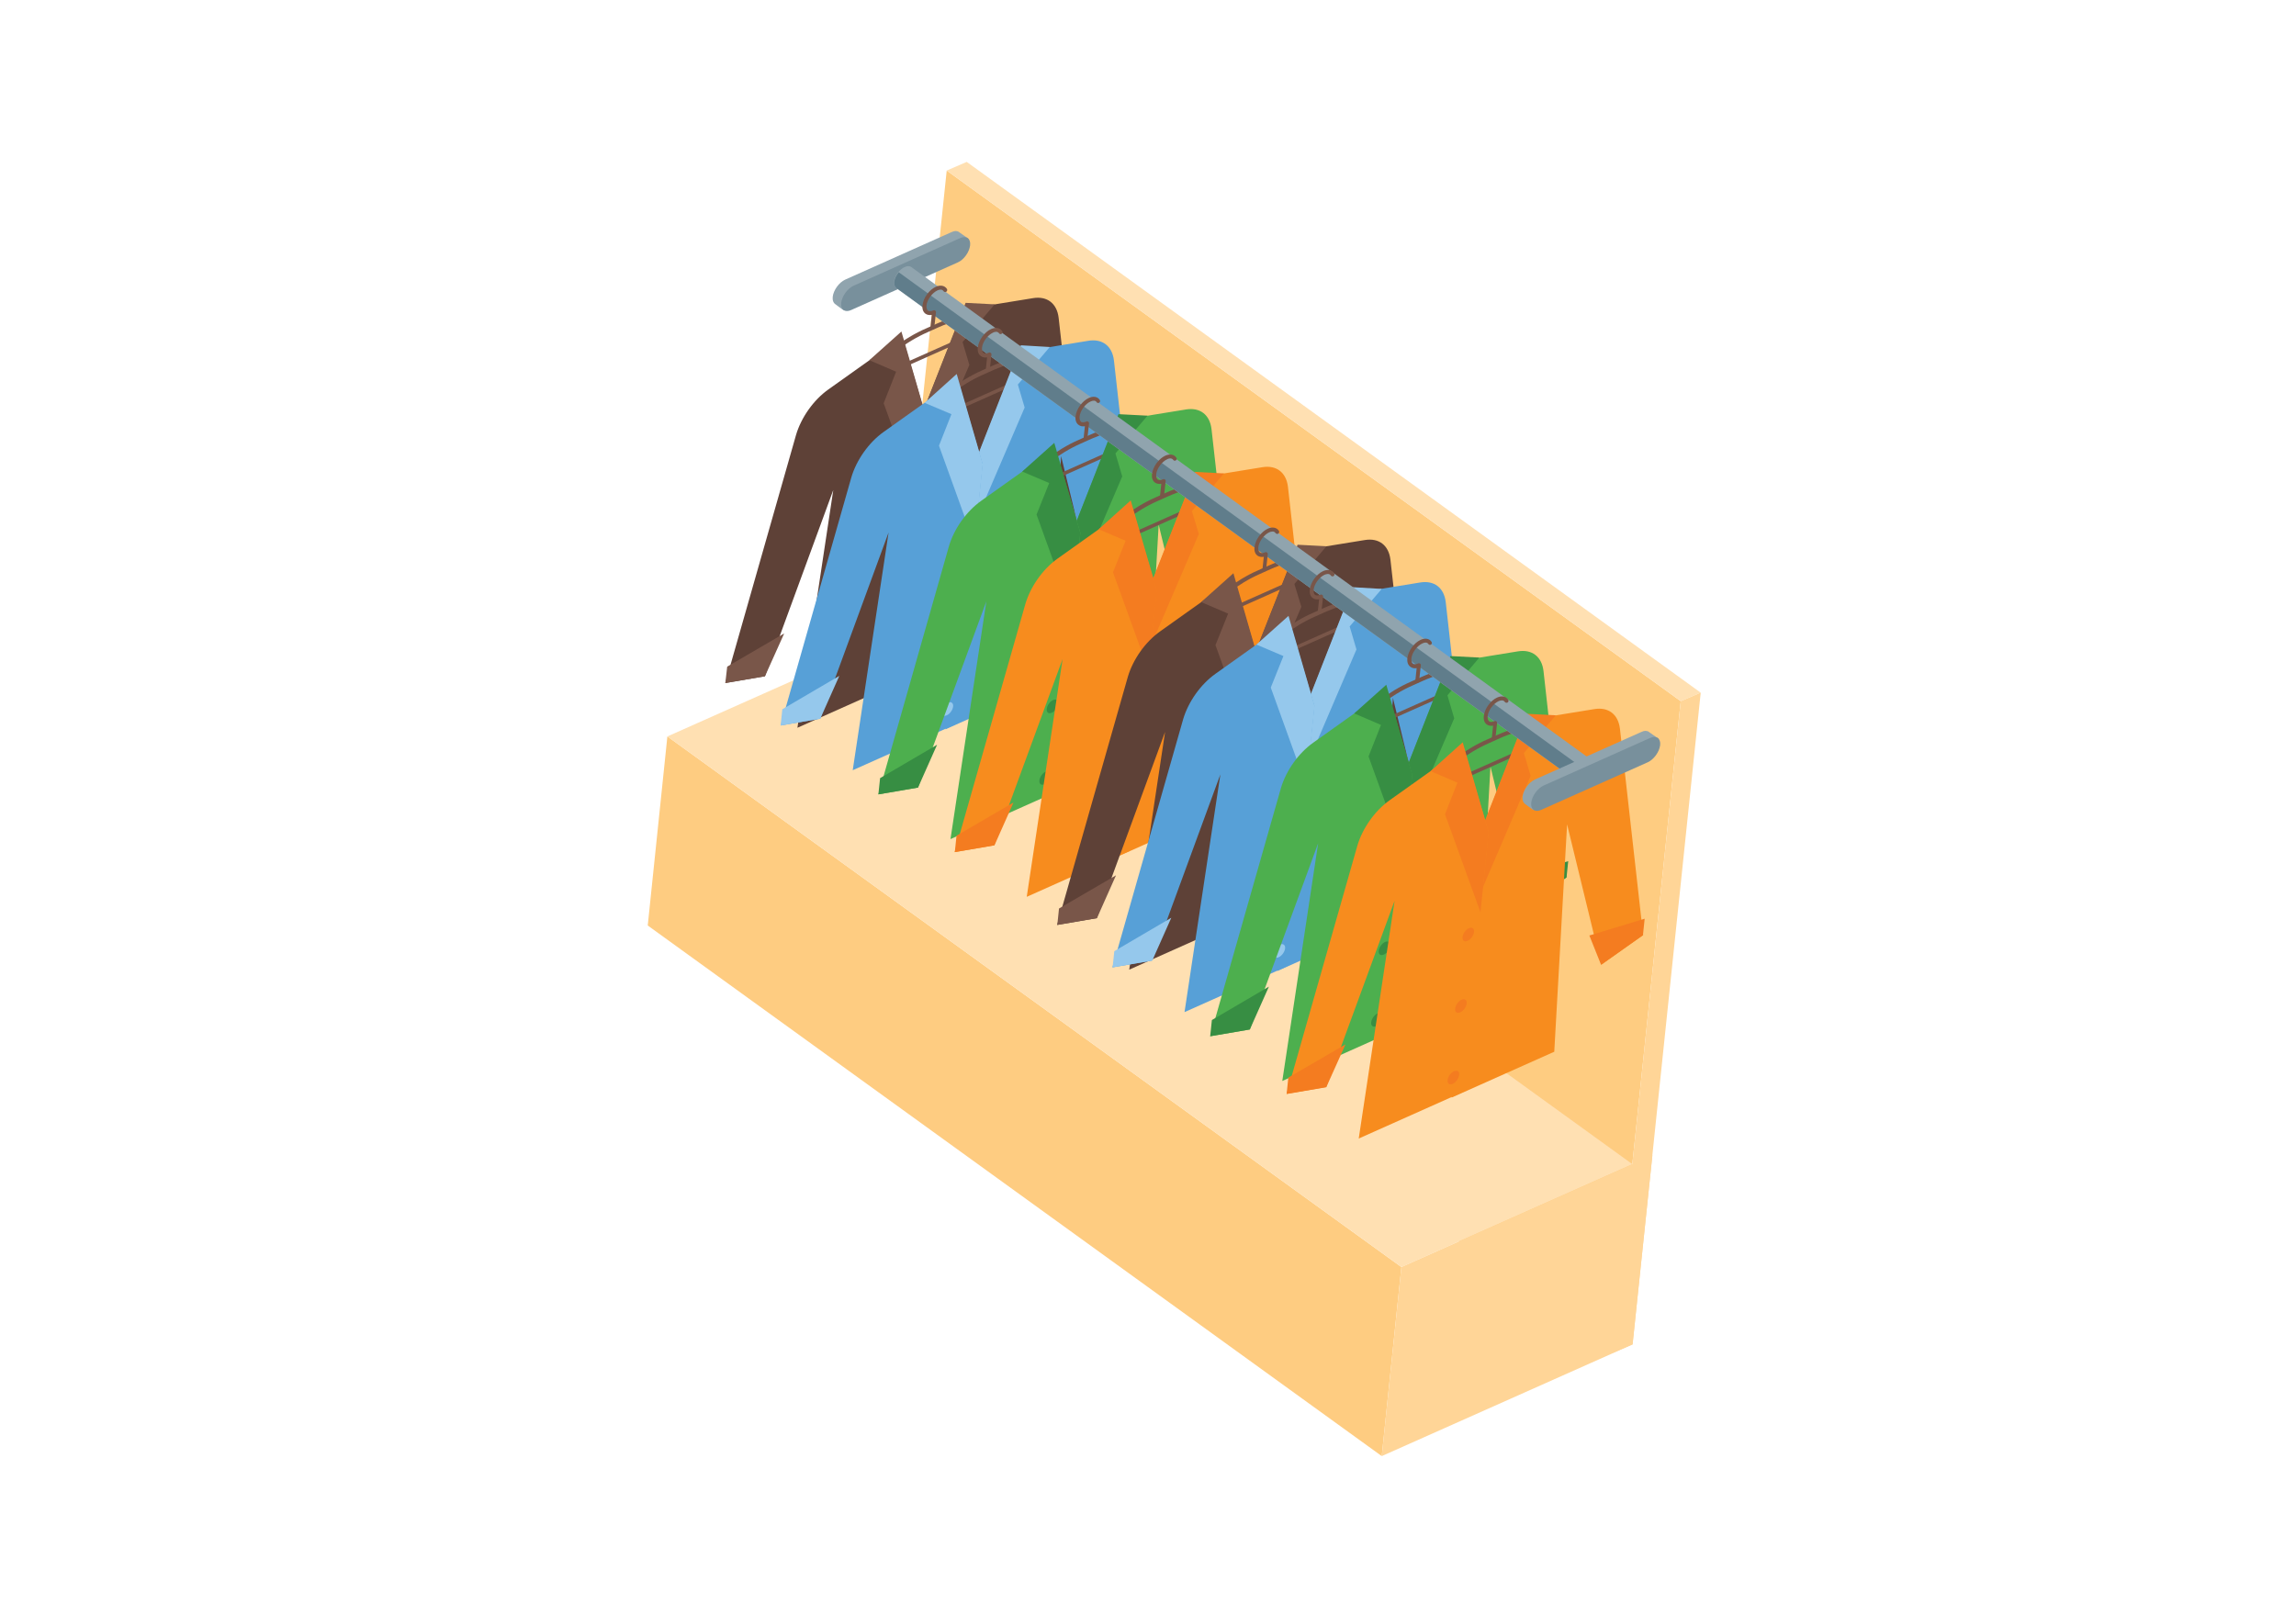 <?xml version="1.0" encoding="utf-8"?>
<!-- Generator: Adobe Illustrator 24.0.3, SVG Export Plug-In . SVG Version: 6.00 Build 0)  -->
<svg version="1.1" id="Layer_1" xmlns="http://www.w3.org/2000/svg" xmlns:xlink="http://www.w3.org/1999/xlink" x="0px" y="0px"
	 viewBox="0 0 121.65 84.99" style="enable-background:new 0 0 121.65 84.99;" xml:space="preserve">
<style type="text/css">
	.st0{fill:#FECC81;}
	.st1{fill:#FFE0B2;}
	.st2{fill:#FFD597;}
	.st3{fill:#90A4AE;}
	.st4{fill:#78909C;}
	.st5{fill:#795649;}
	.st6{fill:#5E4137;}
	.st7{fill:#57A0D7;}
	.st8{fill:#95C8EC;}
	.st9{fill:#4DAF4E;}
	.st10{fill:#378E43;}
	.st11{fill:#F78C1E;}
	.st12{fill:#F47C20;}
	.st13{fill:#607D8B;}
</style>
<g>
	<g>
		<polygon class="st0" points="46.55,43.58 85.44,71.7 89.05,37.16 50.16,9.04 		"/>
		<polygon class="st1" points="90.11,36.71 51.22,8.58 50.16,9.04 89.05,37.16 		"/>
		<polygon class="st0" points="34.32,49.05 73.21,77.17 74.25,67.15 35.36,39.03 		"/>
		<polygon class="st1" points="86.49,61.7 47.6,33.58 35.36,39.03 74.25,67.15 		"/>
		<polygon class="st2" points="85.44,71.7 86.5,71.25 90.11,36.71 89.05,37.16 		"/>
		<polygon class="st2" points="73.21,77.17 86.5,71.25 87.55,61.23 74.25,67.15 		"/>
	</g>
	<g>
		<g>
			<path class="st3" d="M50.95,12.68L50.95,12.68c0.01-0.12,0.41,0.06,0.37-0.01c-0.01-0.02-0.47-0.35-0.48-0.35
				c-0.01-0.01-0.01-0.01-0.02-0.02c-0.1-0.07-0.24-0.08-0.4,0l-5.64,2.52c-0.33,0.15-0.62,0.56-0.66,0.91l0,0
				c-0.02,0.19,0.04,0.33,0.15,0.4c0.03,0.02,0.39,0.3,0.43,0.31c0.08,0.01-0.15-0.28-0.05-0.32l5.64-2.52
				C50.62,13.44,50.91,13.03,50.95,12.68z"/>
			<path class="st4" d="M51.4,13L51.4,13c0.04-0.36-0.2-0.53-0.53-0.38l-5.64,2.52c-0.33,0.15-0.62,0.56-0.66,0.91l0,0
				c-0.04,0.36,0.2,0.53,0.53,0.38l5.64-2.52C51.07,13.77,51.36,13.36,51.4,13z"/>
		</g>
		<g>
			<g>
				<g>
					<path class="st5" d="M45.06,20.7L45.06,20.7c-0.08-0.01-0.14-0.06-0.16-0.14c-0.04-0.13,0.04-0.3,0.17-0.41l2.25-1.7
						c0.58-0.44,1.16-0.79,1.74-1.04l0.58-0.26c0.59-0.26,1.16-0.43,1.7-0.49l2.1-0.24c0.12-0.01,0.2,0.06,0.22,0.16
						c0.02,0.14-0.08,0.35-0.25,0.43l-8.22,3.66C45.15,20.7,45.1,20.7,45.06,20.7z M53.45,16.61l-2.08,0.26
						c-0.52,0.06-1.07,0.22-1.63,0.47l-0.58,0.26c-0.57,0.25-1.14,0.59-1.7,1.02l-2.25,1.7c-0.08,0.06-0.1,0.13-0.1,0.17
						c0,0,0.01,0,0.01,0l8.22-3.66C53.42,16.78,53.47,16.65,53.45,16.61z"/>
				</g>
				<g>
					<path class="st6" d="M51.05,16.4l3.69-0.6c0.74-0.12,1.26,0.28,1.35,1.04l1.23,10.94l-2.22,1.57l-1.81-7.44L52.6,33.96
						l-5.44,2.43l1.44-13.8L51.05,16.4z"/>
					<polygon class="st5" points="51.16,16.05 52.7,16.13 51,18.13 51.36,19.34 48.16,26.82 48.6,22.58 					"/>
					<polygon class="st5" points="57.4,26.92 57.31,27.78 55.09,29.35 54.47,27.8 					"/>
					<path class="st6" d="M47.81,17.85l-3.92,2.79c-0.79,0.56-1.44,1.49-1.71,2.4L38.43,36.2l2.1-0.36l3.62-9.87l-1.9,12.6
						l5.44-2.43l1.44-13.8L47.81,17.85z"/>
					<polygon class="st5" points="47.76,17.57 46.06,19.09 47.48,19.7 46.82,21.37 48.7,26.57 49.14,22.34 					"/>
					<polygon class="st5" points="38.53,35.33 38.43,36.2 40.53,35.84 41.55,33.57 					"/>
					<g>
						<path class="st5" d="M48.37,27.62c-0.02,0.18-0.17,0.4-0.34,0.47c-0.17,0.08-0.29-0.01-0.27-0.2c0.02-0.18,0.17-0.4,0.34-0.47
							C48.26,27.34,48.38,27.43,48.37,27.62z"/>
						<path class="st5" d="M47.97,31.4c-0.02,0.18-0.17,0.4-0.34,0.47c-0.17,0.08-0.29-0.01-0.27-0.2c0.02-0.18,0.17-0.4,0.34-0.47
							C47.87,31.13,47.99,31.22,47.97,31.4z"/>
						<path class="st5" d="M47.57,35.19c-0.02,0.18-0.17,0.4-0.34,0.47c-0.17,0.08-0.29-0.01-0.27-0.2c0.02-0.18,0.17-0.4,0.34-0.47
							C47.47,34.92,47.59,35,47.57,35.19z"/>
					</g>
				</g>
			</g>
			<g>
				<g>
					<path class="st5" d="M47.99,22.95L47.99,22.95c-0.08-0.01-0.14-0.06-0.16-0.14c-0.04-0.13,0.04-0.3,0.17-0.41l2.25-1.7
						c0.57-0.43,1.16-0.79,1.74-1.05l0.58-0.26c0.58-0.26,1.16-0.42,1.7-0.49l2.1-0.24c0.12-0.01,0.2,0.05,0.22,0.16
						c0.02,0.14-0.08,0.35-0.25,0.43l-8.22,3.66C48.07,22.95,48.03,22.96,47.99,22.95z M56.38,18.87l-2.08,0.26
						c-0.52,0.06-1.07,0.22-1.64,0.47l-0.58,0.26c-0.57,0.25-1.14,0.6-1.7,1.02l-2.25,1.7c-0.07,0.06-0.1,0.13-0.1,0.17l8.22-3.66
						C56.35,19.03,56.4,18.9,56.38,18.87z"/>
				</g>
				<g>
					<path class="st7" d="M53.98,18.66l3.69-0.6c0.74-0.12,1.26,0.28,1.35,1.04l1.23,10.94l-2.22,1.57l-1.81-7.44l-0.68,12.05
						l-5.44,2.43l1.44-13.8L53.98,18.66z"/>
					<polygon class="st8" points="54.09,18.3 55.62,18.39 53.93,20.38 54.29,21.6 51.08,29.07 51.53,24.84 					"/>
					<polygon class="st8" points="60.33,29.17 60.24,30.04 58.02,31.6 57.4,30.06 					"/>
					<path class="st7" d="M50.74,20.1l-3.92,2.79c-0.79,0.56-1.44,1.49-1.71,2.4l-3.75,13.16l2.1-0.36l3.62-9.87l-1.9,12.6
						l5.44-2.43l1.44-13.8L50.74,20.1z"/>
					<polygon class="st8" points="50.69,19.82 48.99,21.35 50.41,21.95 49.75,23.62 51.63,28.83 52.07,24.6 					"/>
					<polygon class="st8" points="41.45,37.59 41.36,38.45 43.46,38.09 44.47,35.82 					"/>
					<g>
						<path class="st8" d="M51.29,29.87c-0.02,0.18-0.17,0.4-0.34,0.47c-0.17,0.08-0.29-0.01-0.27-0.2s0.17-0.4,0.34-0.47
							C51.19,29.6,51.31,29.68,51.29,29.87z"/>
						<path class="st8" d="M50.9,33.66c-0.02,0.18-0.17,0.4-0.34,0.47c-0.17,0.08-0.29-0.01-0.27-0.2c0.02-0.18,0.17-0.4,0.34-0.47
							C50.8,33.38,50.92,33.47,50.9,33.66z"/>
						<path class="st8" d="M50.5,37.44c-0.02,0.18-0.17,0.4-0.34,0.47c-0.17,0.08-0.29-0.01-0.27-0.2c0.02-0.18,0.17-0.4,0.34-0.47
							C50.4,37.17,50.52,37.26,50.5,37.44z"/>
					</g>
				</g>
			</g>
			<g>
				<g>
					<path class="st5" d="M53.16,26.6L53.16,26.6c-0.08-0.01-0.14-0.06-0.16-0.14c-0.04-0.13,0.04-0.3,0.17-0.41l2.25-1.7
						c0.57-0.43,1.16-0.79,1.74-1.04l0.58-0.26c0.58-0.26,1.15-0.42,1.7-0.49l2.1-0.24c0.12-0.01,0.2,0.05,0.22,0.16
						c0.02,0.14-0.08,0.35-0.25,0.43l-8.22,3.66C53.25,26.6,53.2,26.61,53.16,26.6z M61.56,22.52l-2.08,0.26
						c-0.52,0.06-1.07,0.22-1.64,0.47l-0.58,0.26c-0.57,0.25-1.14,0.6-1.7,1.02l-2.25,1.7c-0.07,0.06-0.1,0.13-0.1,0.17l8.22-3.66
						C61.52,22.68,61.57,22.55,61.56,22.52z"/>
				</g>
				<g>
					<path class="st9" d="M59.15,22.3l3.69-0.6c0.74-0.12,1.26,0.28,1.35,1.04l1.23,10.94l-2.22,1.57l-1.81-7.44L60.7,39.86
						l-5.44,2.43l1.44-13.8L59.15,22.3z"/>
					<polygon class="st10" points="59.26,21.95 60.8,22.03 59.1,24.03 59.46,25.25 56.26,32.72 56.7,28.49 					"/>
					<polygon class="st10" points="65.51,32.82 65.42,33.69 63.19,35.25 62.58,33.71 					"/>
					<path class="st9" d="M55.91,23.75l-3.92,2.79c-0.79,0.56-1.44,1.49-1.71,2.4L46.54,42.1l2.1-0.36l3.62-9.87l-1.9,12.6
						l5.44-2.43l1.44-13.8L55.91,23.75z"/>
					<polygon class="st10" points="55.86,23.47 54.16,24.99 55.59,25.6 54.92,27.27 56.8,32.48 57.24,28.24 					"/>
					<polygon class="st10" points="46.63,41.24 46.54,42.1 48.64,41.74 49.65,39.47 					"/>
					<g>
						<path class="st10" d="M56.47,33.52c-0.02,0.18-0.17,0.4-0.34,0.47c-0.17,0.08-0.29-0.01-0.27-0.2
							c0.02-0.18,0.17-0.4,0.34-0.47C56.37,33.24,56.49,33.33,56.47,33.52z"/>
						<path class="st10" d="M56.07,37.3c-0.02,0.18-0.17,0.4-0.34,0.47c-0.17,0.08-0.29-0.01-0.27-0.2c0.02-0.18,0.17-0.4,0.34-0.47
							C55.97,37.03,56.09,37.12,56.07,37.3z"/>
						<path class="st10" d="M55.68,41.09c-0.02,0.18-0.17,0.4-0.34,0.47c-0.17,0.08-0.29-0.01-0.27-0.2
							c0.02-0.18,0.17-0.4,0.34-0.47C55.57,40.82,55.7,40.91,55.68,41.09z"/>
					</g>
				</g>
			</g>
			<g>
				<g>
					<path class="st5" d="M57.21,29.66L57.21,29.66c-0.08-0.01-0.14-0.06-0.16-0.14c-0.04-0.13,0.04-0.3,0.17-0.41l2.25-1.7
						c0.58-0.43,1.16-0.79,1.74-1.04l0.58-0.26c0.58-0.26,1.15-0.42,1.7-0.49l2.1-0.24c0.12-0.01,0.2,0.05,0.22,0.16
						c0.02,0.14-0.08,0.35-0.25,0.43l-8.22,3.66C57.3,29.66,57.26,29.66,57.21,29.66z M65.61,25.57l-2.08,0.26
						c-0.52,0.06-1.07,0.22-1.63,0.47l-0.58,0.26c-0.57,0.25-1.14,0.6-1.7,1.02l-2.25,1.7c-0.08,0.06-0.1,0.13-0.1,0.17
						c0,0,0.01,0,0.01,0l8.22-3.66C65.58,25.74,65.62,25.61,65.61,25.57z"/>
				</g>
				<g>
					<path class="st11" d="M63.2,25.36l3.69-0.6c0.74-0.12,1.26,0.28,1.35,1.04l1.23,10.94l-2.22,1.57l-1.81-7.44l-0.68,12.05
						l-5.44,2.43l1.44-13.8L63.2,25.36z"/>
					<polygon class="st12" points="63.32,25.01 64.85,25.09 63.15,27.09 63.52,28.3 60.31,35.77 60.75,31.54 					"/>
					<polygon class="st12" points="69.56,35.87 69.47,36.74 67.24,38.31 66.63,36.76 					"/>
					<path class="st11" d="M59.96,26.81l-3.92,2.79c-0.79,0.56-1.44,1.49-1.71,2.4l-3.75,13.16l2.1-0.36l3.62-9.87l-1.9,12.6
						l5.44-2.43l1.44-13.8L59.96,26.81z"/>
					<polygon class="st12" points="59.91,26.52 58.21,28.05 59.64,28.66 58.97,30.33 60.85,35.53 61.3,31.3 					"/>
					<polygon class="st12" points="50.68,44.29 50.59,45.16 52.69,44.8 53.7,42.53 					"/>
					<g>
						<path class="st12" d="M60.52,36.57c-0.02,0.18-0.17,0.4-0.34,0.47c-0.17,0.08-0.29-0.01-0.27-0.2
							c0.02-0.18,0.17-0.4,0.34-0.47C60.42,36.3,60.54,36.39,60.52,36.57z"/>
						<path class="st12" d="M60.12,40.36c-0.02,0.18-0.17,0.4-0.34,0.47c-0.17,0.08-0.29-0.01-0.27-0.2
							c0.02-0.18,0.17-0.4,0.34-0.47C60.02,40.09,60.14,40.18,60.12,40.36z"/>
						<path class="st12" d="M59.73,44.15c-0.02,0.18-0.17,0.4-0.34,0.47c-0.17,0.08-0.29-0.01-0.27-0.2s0.17-0.4,0.34-0.47
							C59.62,43.88,59.75,43.96,59.73,44.15z"/>
					</g>
				</g>
			</g>
			<g>
				<g>
					<path class="st5" d="M62.65,33.52L62.65,33.52c-0.08-0.01-0.14-0.06-0.16-0.14c-0.04-0.13,0.04-0.3,0.17-0.41l2.25-1.7
						c0.58-0.43,1.16-0.79,1.74-1.04l0.58-0.26c0.58-0.26,1.15-0.42,1.7-0.49l2.1-0.24c0.11-0.01,0.2,0.05,0.22,0.16
						c0.02,0.14-0.08,0.35-0.25,0.43l-8.22,3.66C62.73,33.52,62.69,33.52,62.65,33.52z M71.04,29.43l-2.08,0.26
						c-0.52,0.06-1.07,0.22-1.63,0.47l-0.58,0.26c-0.57,0.25-1.14,0.6-1.7,1.02l-2.25,1.7c-0.08,0.06-0.1,0.13-0.1,0.17
						c0,0,0.01,0,0.01,0l8.22-3.66C71.01,29.6,71.05,29.47,71.04,29.43z"/>
				</g>
				<g>
					<path class="st6" d="M68.63,29.22l3.69-0.6c0.74-0.12,1.26,0.28,1.35,1.04L74.9,40.6l-2.22,1.57l-1.81-7.44l-0.68,12.05
						l-5.44,2.43l1.44-13.8L68.63,29.22z"/>
					<polygon class="st5" points="68.75,28.87 70.28,28.95 68.58,30.95 68.95,32.16 65.74,39.63 66.18,35.4 					"/>
					<polygon class="st5" points="74.99,39.74 74.9,40.6 72.67,42.17 72.06,40.62 					"/>
					<path class="st6" d="M65.39,30.67l-3.92,2.79c-0.79,0.56-1.44,1.49-1.71,2.4l-3.75,13.16l2.1-0.36l3.62-9.87l-1.9,12.6
						l5.44-2.43l1.44-13.8L65.39,30.67z"/>
					<polygon class="st5" points="65.35,30.38 63.64,31.91 65.07,32.52 64.4,34.19 66.28,39.39 66.73,35.16 					"/>
					<polygon class="st5" points="56.11,48.15 56.02,49.02 58.12,48.66 59.13,46.39 					"/>
					<g>
						<path class="st5" d="M65.95,40.44c-0.02,0.18-0.17,0.4-0.34,0.47c-0.17,0.08-0.29-0.01-0.27-0.2c0.02-0.18,0.17-0.4,0.34-0.47
							C65.85,40.16,65.97,40.25,65.95,40.44z"/>
						<path class="st5" d="M65.55,44.22c-0.02,0.18-0.17,0.4-0.34,0.47c-0.17,0.08-0.29-0.01-0.27-0.2c0.02-0.18,0.17-0.4,0.34-0.47
							C65.45,43.95,65.57,44.04,65.55,44.22z"/>
						<path class="st5" d="M65.16,48.01c-0.02,0.18-0.17,0.4-0.34,0.47c-0.17,0.08-0.29-0.01-0.27-0.2c0.02-0.18,0.17-0.4,0.34-0.47
							C65.06,47.74,65.18,47.82,65.16,48.01z"/>
					</g>
				</g>
			</g>
			<g>
				<g>
					<path class="st5" d="M65.57,35.77L65.57,35.77c-0.08-0.01-0.14-0.06-0.16-0.14c-0.04-0.13,0.04-0.3,0.17-0.41l2.25-1.7
						c0.58-0.44,1.16-0.79,1.74-1.04l0.58-0.26c0.59-0.26,1.16-0.43,1.7-0.49l2.1-0.24c0.12-0.01,0.2,0.06,0.22,0.16
						c0.02,0.14-0.08,0.35-0.25,0.43l-8.22,3.66C65.66,35.77,65.61,35.78,65.57,35.77z M73.97,31.69l-2.08,0.26
						c-0.52,0.06-1.07,0.22-1.64,0.47l-0.58,0.26c-0.57,0.25-1.14,0.6-1.7,1.02l-2.25,1.7c-0.08,0.06-0.1,0.13-0.1,0.17
						c0,0,0.01,0,0.01,0l8.22-3.66C73.94,31.85,73.98,31.72,73.97,31.69z"/>
				</g>
				<g>
					<path class="st7" d="M71.56,31.47l3.69-0.6c0.74-0.12,1.26,0.28,1.35,1.04l1.23,10.94l-2.22,1.57l-1.81-7.44l-0.68,12.05
						l-5.44,2.43l1.44-13.8L71.56,31.47z"/>
					<polygon class="st8" points="71.67,31.12 73.21,31.21 71.51,33.2 71.87,34.42 68.67,41.89 69.11,37.66 					"/>
					<polygon class="st8" points="77.92,41.99 77.83,42.86 75.6,44.42 74.99,42.88 					"/>
					<path class="st7" d="M68.32,32.92l-3.92,2.79c-0.79,0.56-1.44,1.49-1.71,2.4l-3.75,13.16l2.1-0.36l3.62-9.87l-1.9,12.6
						l5.44-2.43l1.44-13.8L68.32,32.92z"/>
					<polygon class="st8" points="68.27,32.64 66.57,34.16 68,34.77 67.33,36.44 69.21,41.65 69.65,37.42 					"/>
					<polygon class="st8" points="59.04,50.41 58.95,51.27 61.05,50.91 62.06,48.64 					"/>
					<g>
						<path class="st8" d="M68.88,42.69c-0.02,0.18-0.17,0.4-0.34,0.47c-0.17,0.08-0.29-0.01-0.27-0.2c0.02-0.18,0.17-0.4,0.34-0.47
							C68.78,42.42,68.9,42.5,68.88,42.69z"/>
						<path class="st8" d="M68.48,46.48c-0.02,0.18-0.17,0.4-0.34,0.47c-0.17,0.08-0.29-0.01-0.27-0.2c0.02-0.18,0.17-0.4,0.34-0.47
							C68.38,46.2,68.5,46.29,68.48,46.48z"/>
						<path class="st8" d="M68.09,50.26c-0.02,0.18-0.17,0.4-0.34,0.47c-0.17,0.08-0.29-0.01-0.27-0.2c0.02-0.18,0.17-0.4,0.34-0.47
							C67.98,49.99,68.11,50.08,68.09,50.26z"/>
					</g>
				</g>
			</g>
			<g>
				<g>
					<path class="st5" d="M70.75,39.42L70.75,39.42c-0.08-0.01-0.14-0.06-0.16-0.14c-0.04-0.13,0.04-0.3,0.17-0.41l2.25-1.7
						c0.57-0.43,1.16-0.79,1.74-1.04l0.58-0.26c0.59-0.26,1.16-0.42,1.7-0.49l2.1-0.24c0.11-0.01,0.2,0.05,0.22,0.16
						c0.02,0.14-0.08,0.35-0.25,0.43l-8.22,3.66C70.83,39.42,70.79,39.43,70.75,39.42z M79.14,35.34l-2.09,0.26
						c-0.52,0.06-1.07,0.22-1.63,0.47l-0.58,0.26c-0.57,0.25-1.14,0.6-1.7,1.02l-2.25,1.7c-0.08,0.06-0.1,0.13-0.1,0.17
						c0,0,0,0,0.01,0l8.22-3.66C79.11,35.5,79.16,35.37,79.14,35.34z"/>
				</g>
				<g>
					<path class="st9" d="M76.74,35.12l3.69-0.6c0.74-0.12,1.26,0.28,1.35,1.04L83,46.5l-2.22,1.57l-1.81-7.44l-0.68,12.05
						l-5.44,2.43l1.44-13.8L76.74,35.12z"/>
					<polygon class="st10" points="76.85,34.77 78.38,34.85 76.69,36.85 77.05,38.07 73.84,45.54 74.29,41.31 					"/>
					<polygon class="st10" points="83.09,45.64 83,46.5 80.78,48.07 80.16,46.52 					"/>
					<path class="st9" d="M73.5,36.57l-3.92,2.79c-0.79,0.56-1.44,1.49-1.71,2.4l-3.75,13.16l2.1-0.36l3.62-9.87l-1.9,12.6
						l5.44-2.43l1.44-13.8L73.5,36.57z"/>
					<polygon class="st10" points="73.45,36.29 71.75,37.81 73.17,38.42 72.51,40.09 74.39,45.29 74.83,41.06 					"/>
					<polygon class="st10" points="64.21,54.06 64.12,54.92 66.22,54.56 67.23,52.29 					"/>
					<g>
						<path class="st10" d="M74.05,46.34c-0.02,0.18-0.17,0.4-0.34,0.47c-0.17,0.08-0.29-0.01-0.27-0.2
							c0.02-0.18,0.17-0.4,0.34-0.47C73.95,46.06,74.07,46.15,74.05,46.34z"/>
						<path class="st10" d="M73.66,50.12c-0.02,0.18-0.17,0.4-0.34,0.47c-0.17,0.08-0.29-0.01-0.27-0.2
							c0.02-0.18,0.17-0.4,0.34-0.47C73.56,49.85,73.68,49.94,73.66,50.12z"/>
						<path class="st10" d="M73.26,53.91c-0.02,0.18-0.17,0.4-0.34,0.47c-0.17,0.08-0.29-0.01-0.27-0.2
							c0.02-0.18,0.17-0.4,0.34-0.47C73.16,53.64,73.28,53.73,73.26,53.91z"/>
					</g>
				</g>
			</g>
			<g>
				<g>
					<path class="st5" d="M74.8,42.48L74.8,42.48c-0.08-0.01-0.14-0.06-0.16-0.14c-0.04-0.13,0.04-0.3,0.17-0.41l2.25-1.7
						c0.58-0.44,1.16-0.79,1.74-1.04l0.58-0.26c0.59-0.26,1.16-0.43,1.7-0.49l2.1-0.24c0.12-0.01,0.2,0.06,0.22,0.16
						c0.02,0.14-0.08,0.35-0.25,0.43l-8.22,3.66C74.88,42.48,74.84,42.48,74.8,42.48z M83.19,38.39l-2.08,0.26
						c-0.52,0.06-1.07,0.22-1.63,0.47l-0.58,0.26c-0.57,0.25-1.14,0.59-1.7,1.02l-2.25,1.7c-0.08,0.06-0.1,0.13-0.1,0.17
						c0,0,0.01,0,0.01,0l8.22-3.66C83.16,38.56,83.21,38.43,83.19,38.39z"/>
				</g>
				<g>
					<path class="st11" d="M80.79,38.18l3.69-0.6c0.74-0.12,1.26,0.28,1.35,1.04l1.23,10.94l-2.22,1.57l-1.81-7.44l-0.68,12.05
						l-5.44,2.43l1.44-13.8L80.79,38.18z"/>
					<polygon class="st12" points="80.9,37.83 82.43,37.91 80.74,39.91 81.1,41.12 77.9,48.59 78.34,44.36 					"/>
					<polygon class="st12" points="87.14,48.69 87.05,49.56 84.83,51.13 84.21,49.58 					"/>
					<path class="st11" d="M77.55,39.62l-3.92,2.79c-0.79,0.56-1.44,1.49-1.71,2.4l-3.75,13.16l2.1-0.36l3.62-9.87l-1.9,12.6
						l5.44-2.43l1.44-13.8L77.55,39.62z"/>
					<polygon class="st12" points="77.5,39.34 75.8,40.87 77.22,41.48 76.56,43.15 78.44,48.35 78.88,44.12 					"/>
					<polygon class="st12" points="68.26,57.11 68.17,57.98 70.27,57.62 71.29,55.35 					"/>
					<g>
						<path class="st12" d="M78.1,49.39c-0.02,0.18-0.17,0.4-0.34,0.47c-0.17,0.08-0.29-0.01-0.27-0.2c0.02-0.18,0.17-0.4,0.34-0.47
							C78,49.12,78.12,49.21,78.1,49.39z"/>
						<path class="st12" d="M77.71,53.18c-0.02,0.18-0.17,0.4-0.34,0.47c-0.17,0.08-0.29-0.01-0.27-0.2
							c0.02-0.18,0.17-0.4,0.34-0.47C77.61,52.91,77.73,53,77.71,53.18z"/>
						<path class="st12" d="M77.31,56.97c-0.02,0.18-0.17,0.4-0.34,0.47c-0.17,0.08-0.29-0.01-0.27-0.2
							c0.02-0.18,0.17-0.4,0.34-0.47C77.21,56.7,77.33,56.78,77.31,56.97z"/>
					</g>
				</g>
			</g>
		</g>
		<g>
			<path class="st3" d="M47.47,15.24c-0.07-0.06-0.11-0.17-0.1-0.31c0.03-0.31,0.29-0.66,0.57-0.78c0.14-0.06,0.26-0.06,0.34,0l0,0
				l36.39,26.38l-0.77,1.13l-36.42-26.4c0,0,0,0,0,0L47.47,15.24L47.47,15.24z"/>
			<path class="st13" d="M83.91,41.66l-36.42-26.4c0,0,0,0,0,0l-0.01-0.01l0,0c-0.07-0.06-0.11-0.17-0.1-0.31
				c0.02-0.17,0.11-0.36,0.24-0.51l36.71,26.62L83.91,41.66z"/>
		</g>
		<g>
			<g>
				<path class="st5" d="M49.39,17.46c-0.06-0.01-0.1-0.06-0.09-0.11l0.07-0.66c-0.13,0.02-0.24,0-0.33-0.06
					c-0.13-0.09-0.19-0.26-0.16-0.46c0.04-0.38,0.35-0.81,0.7-0.97c0.24-0.11,0.47-0.07,0.59,0.11c0.03,0.05,0.02,0.11-0.03,0.15
					c-0.05,0.03-0.11,0.02-0.15-0.03c-0.08-0.13-0.26-0.07-0.32-0.04c-0.28,0.13-0.55,0.49-0.58,0.8c-0.01,0.13,0.02,0.23,0.08,0.27
					c0.06,0.05,0.17,0.04,0.28-0.01c0.04-0.02,0.07-0.01,0.1,0.01c0.03,0.02,0.05,0.06,0.04,0.1l-0.09,0.82
					C49.5,17.42,49.45,17.46,49.39,17.46z"/>
			</g>
			<g>
				<path class="st5" d="M52.32,19.71c-0.06-0.01-0.1-0.06-0.09-0.11l0.07-0.66c-0.13,0.02-0.24,0-0.33-0.07
					c-0.13-0.09-0.19-0.26-0.16-0.46c0.04-0.38,0.35-0.81,0.7-0.97c0.25-0.11,0.47-0.07,0.59,0.11c0.03,0.05,0.02,0.11-0.03,0.14
					c-0.05,0.03-0.11,0.02-0.14-0.03c-0.08-0.12-0.26-0.07-0.32-0.03c-0.28,0.13-0.55,0.49-0.58,0.8c-0.01,0.13,0.02,0.23,0.08,0.27
					c0.06,0.05,0.17,0.04,0.28-0.01c0.04-0.02,0.07-0.01,0.1,0.01c0.03,0.02,0.05,0.06,0.04,0.1l-0.09,0.82
					C52.43,19.67,52.38,19.71,52.32,19.71z"/>
			</g>
			<g>
				<path class="st5" d="M57.5,23.36c-0.06-0.01-0.1-0.06-0.09-0.11l0.07-0.66c-0.13,0.02-0.24,0-0.33-0.07
					c-0.13-0.09-0.19-0.26-0.16-0.46c0.04-0.38,0.35-0.81,0.7-0.97c0.24-0.11,0.47-0.07,0.58,0.11c0.03,0.05,0.02,0.11-0.03,0.14
					c-0.05,0.03-0.11,0.02-0.14-0.03c-0.06-0.09-0.18-0.1-0.32-0.03c-0.28,0.12-0.55,0.49-0.58,0.8c-0.01,0.13,0.02,0.22,0.08,0.27
					c0.06,0.05,0.17,0.04,0.28-0.01c0.04-0.02,0.07-0.01,0.1,0.01c0.03,0.02,0.05,0.06,0.04,0.1l-0.09,0.82
					C57.61,23.32,57.55,23.36,57.5,23.36z"/>
			</g>
			<g>
				<path class="st5" d="M61.55,26.41c-0.06-0.01-0.1-0.06-0.09-0.11l0.07-0.66c-0.12,0.02-0.24,0-0.33-0.06
					c-0.13-0.09-0.19-0.26-0.16-0.46c0.04-0.38,0.35-0.81,0.7-0.97c0.25-0.11,0.47-0.07,0.59,0.11c0.03,0.05,0.02,0.11-0.03,0.14
					c-0.05,0.03-0.11,0.02-0.14-0.03c-0.08-0.12-0.26-0.07-0.32-0.03c-0.28,0.13-0.55,0.49-0.58,0.8c-0.01,0.13,0.02,0.23,0.08,0.27
					c0.06,0.05,0.17,0.04,0.28-0.01c0.04-0.02,0.07-0.01,0.1,0.01c0.03,0.02,0.05,0.06,0.04,0.1l-0.09,0.82
					C61.66,26.38,61.6,26.42,61.55,26.41z"/>
			</g>
			<g>
				<path class="st5" d="M66.98,30.28c-0.06-0.01-0.1-0.06-0.09-0.11l0.07-0.66c-0.13,0.02-0.24,0-0.33-0.06
					c-0.13-0.09-0.19-0.26-0.16-0.46c0.04-0.38,0.35-0.81,0.7-0.97c0.24-0.11,0.47-0.07,0.59,0.11c0.03,0.05,0.02,0.11-0.03,0.15
					c-0.05,0.03-0.11,0.02-0.15-0.03c-0.08-0.13-0.25-0.07-0.33-0.04c-0.28,0.13-0.55,0.49-0.58,0.8c-0.01,0.13,0.02,0.23,0.08,0.27
					c0.06,0.05,0.17,0.04,0.28-0.01c0.04-0.02,0.07-0.01,0.1,0.01c0.03,0.02,0.05,0.06,0.04,0.1l-0.09,0.82
					C67.09,30.24,67.04,30.28,66.98,30.28z"/>
			</g>
			<g>
				<path class="st5" d="M69.91,32.53c-0.06-0.01-0.1-0.06-0.09-0.11l0.07-0.66c-0.13,0.02-0.24,0-0.33-0.06
					c-0.13-0.09-0.19-0.26-0.16-0.46c0.04-0.38,0.35-0.81,0.7-0.97c0.24-0.11,0.47-0.07,0.59,0.11c0.03,0.05,0.02,0.11-0.03,0.15
					c-0.05,0.03-0.11,0.02-0.15-0.03c-0.08-0.13-0.25-0.07-0.33-0.04c-0.28,0.13-0.55,0.49-0.58,0.8c-0.01,0.13,0.02,0.23,0.08,0.27
					c0.06,0.04,0.17,0.04,0.28-0.01c0.04-0.02,0.07-0.01,0.1,0.01c0.03,0.02,0.05,0.06,0.04,0.1l-0.09,0.82
					C70.02,32.49,69.96,32.54,69.91,32.53z"/>
			</g>
			<g>
				<path class="st5" d="M75.08,36.18c-0.06-0.01-0.1-0.06-0.09-0.11l0.07-0.66c-0.13,0.02-0.24,0-0.33-0.07
					c-0.13-0.09-0.19-0.26-0.16-0.46c0.04-0.38,0.35-0.81,0.7-0.97c0.24-0.11,0.47-0.07,0.58,0.11c0.03,0.05,0.02,0.11-0.03,0.14
					c-0.05,0.03-0.11,0.02-0.14-0.03c-0.06-0.09-0.18-0.1-0.32-0.03c-0.28,0.13-0.55,0.49-0.58,0.8c-0.01,0.13,0.02,0.23,0.08,0.27
					c0.06,0.05,0.17,0.04,0.28-0.01c0.04-0.02,0.07-0.01,0.1,0.01c0.03,0.02,0.05,0.06,0.04,0.1l-0.09,0.82
					C75.19,36.14,75.14,36.18,75.08,36.18z"/>
			</g>
			<g>
				<path class="st5" d="M79.13,39.23c-0.06-0.01-0.1-0.06-0.09-0.11l0.07-0.66c-0.13,0.02-0.24,0-0.33-0.06
					c-0.13-0.09-0.19-0.26-0.16-0.46c0.04-0.38,0.35-0.81,0.7-0.97c0.24-0.11,0.47-0.07,0.59,0.11c0.03,0.05,0.02,0.11-0.03,0.15
					c-0.05,0.03-0.11,0.02-0.15-0.03c-0.08-0.13-0.26-0.07-0.33-0.04c-0.28,0.13-0.55,0.49-0.58,0.8c-0.01,0.13,0.02,0.22,0.08,0.27
					c0.06,0.05,0.17,0.04,0.28-0.01c0.04-0.02,0.07-0.01,0.1,0.01c0.03,0.02,0.05,0.06,0.04,0.1l-0.09,0.82
					C79.24,39.2,79.19,39.24,79.13,39.23z"/>
			</g>
		</g>
		<g>
			<path class="st3" d="M87.5,39.17L87.5,39.17c0.01-0.12,0.41,0.06,0.37-0.01c-0.01-0.02-0.47-0.35-0.48-0.35
				c-0.01-0.01-0.01-0.01-0.02-0.02c-0.1-0.07-0.24-0.08-0.4,0l-5.64,2.52c-0.33,0.15-0.62,0.56-0.66,0.91l0,0
				c-0.02,0.19,0.04,0.33,0.15,0.4c0.03,0.02,0.39,0.3,0.43,0.31c0.08,0.01-0.15-0.28-0.05-0.32l5.64-2.52
				C87.17,39.93,87.47,39.52,87.5,39.17z"/>
			<path class="st4" d="M87.96,39.49L87.96,39.49c0.04-0.36-0.2-0.53-0.53-0.38l-5.64,2.52c-0.33,0.15-0.62,0.56-0.66,0.91l0,0
				c-0.04,0.36,0.2,0.53,0.53,0.38l5.64-2.52C87.62,40.26,87.92,39.85,87.96,39.49z"/>
		</g>
	</g>
</g>
</svg>
